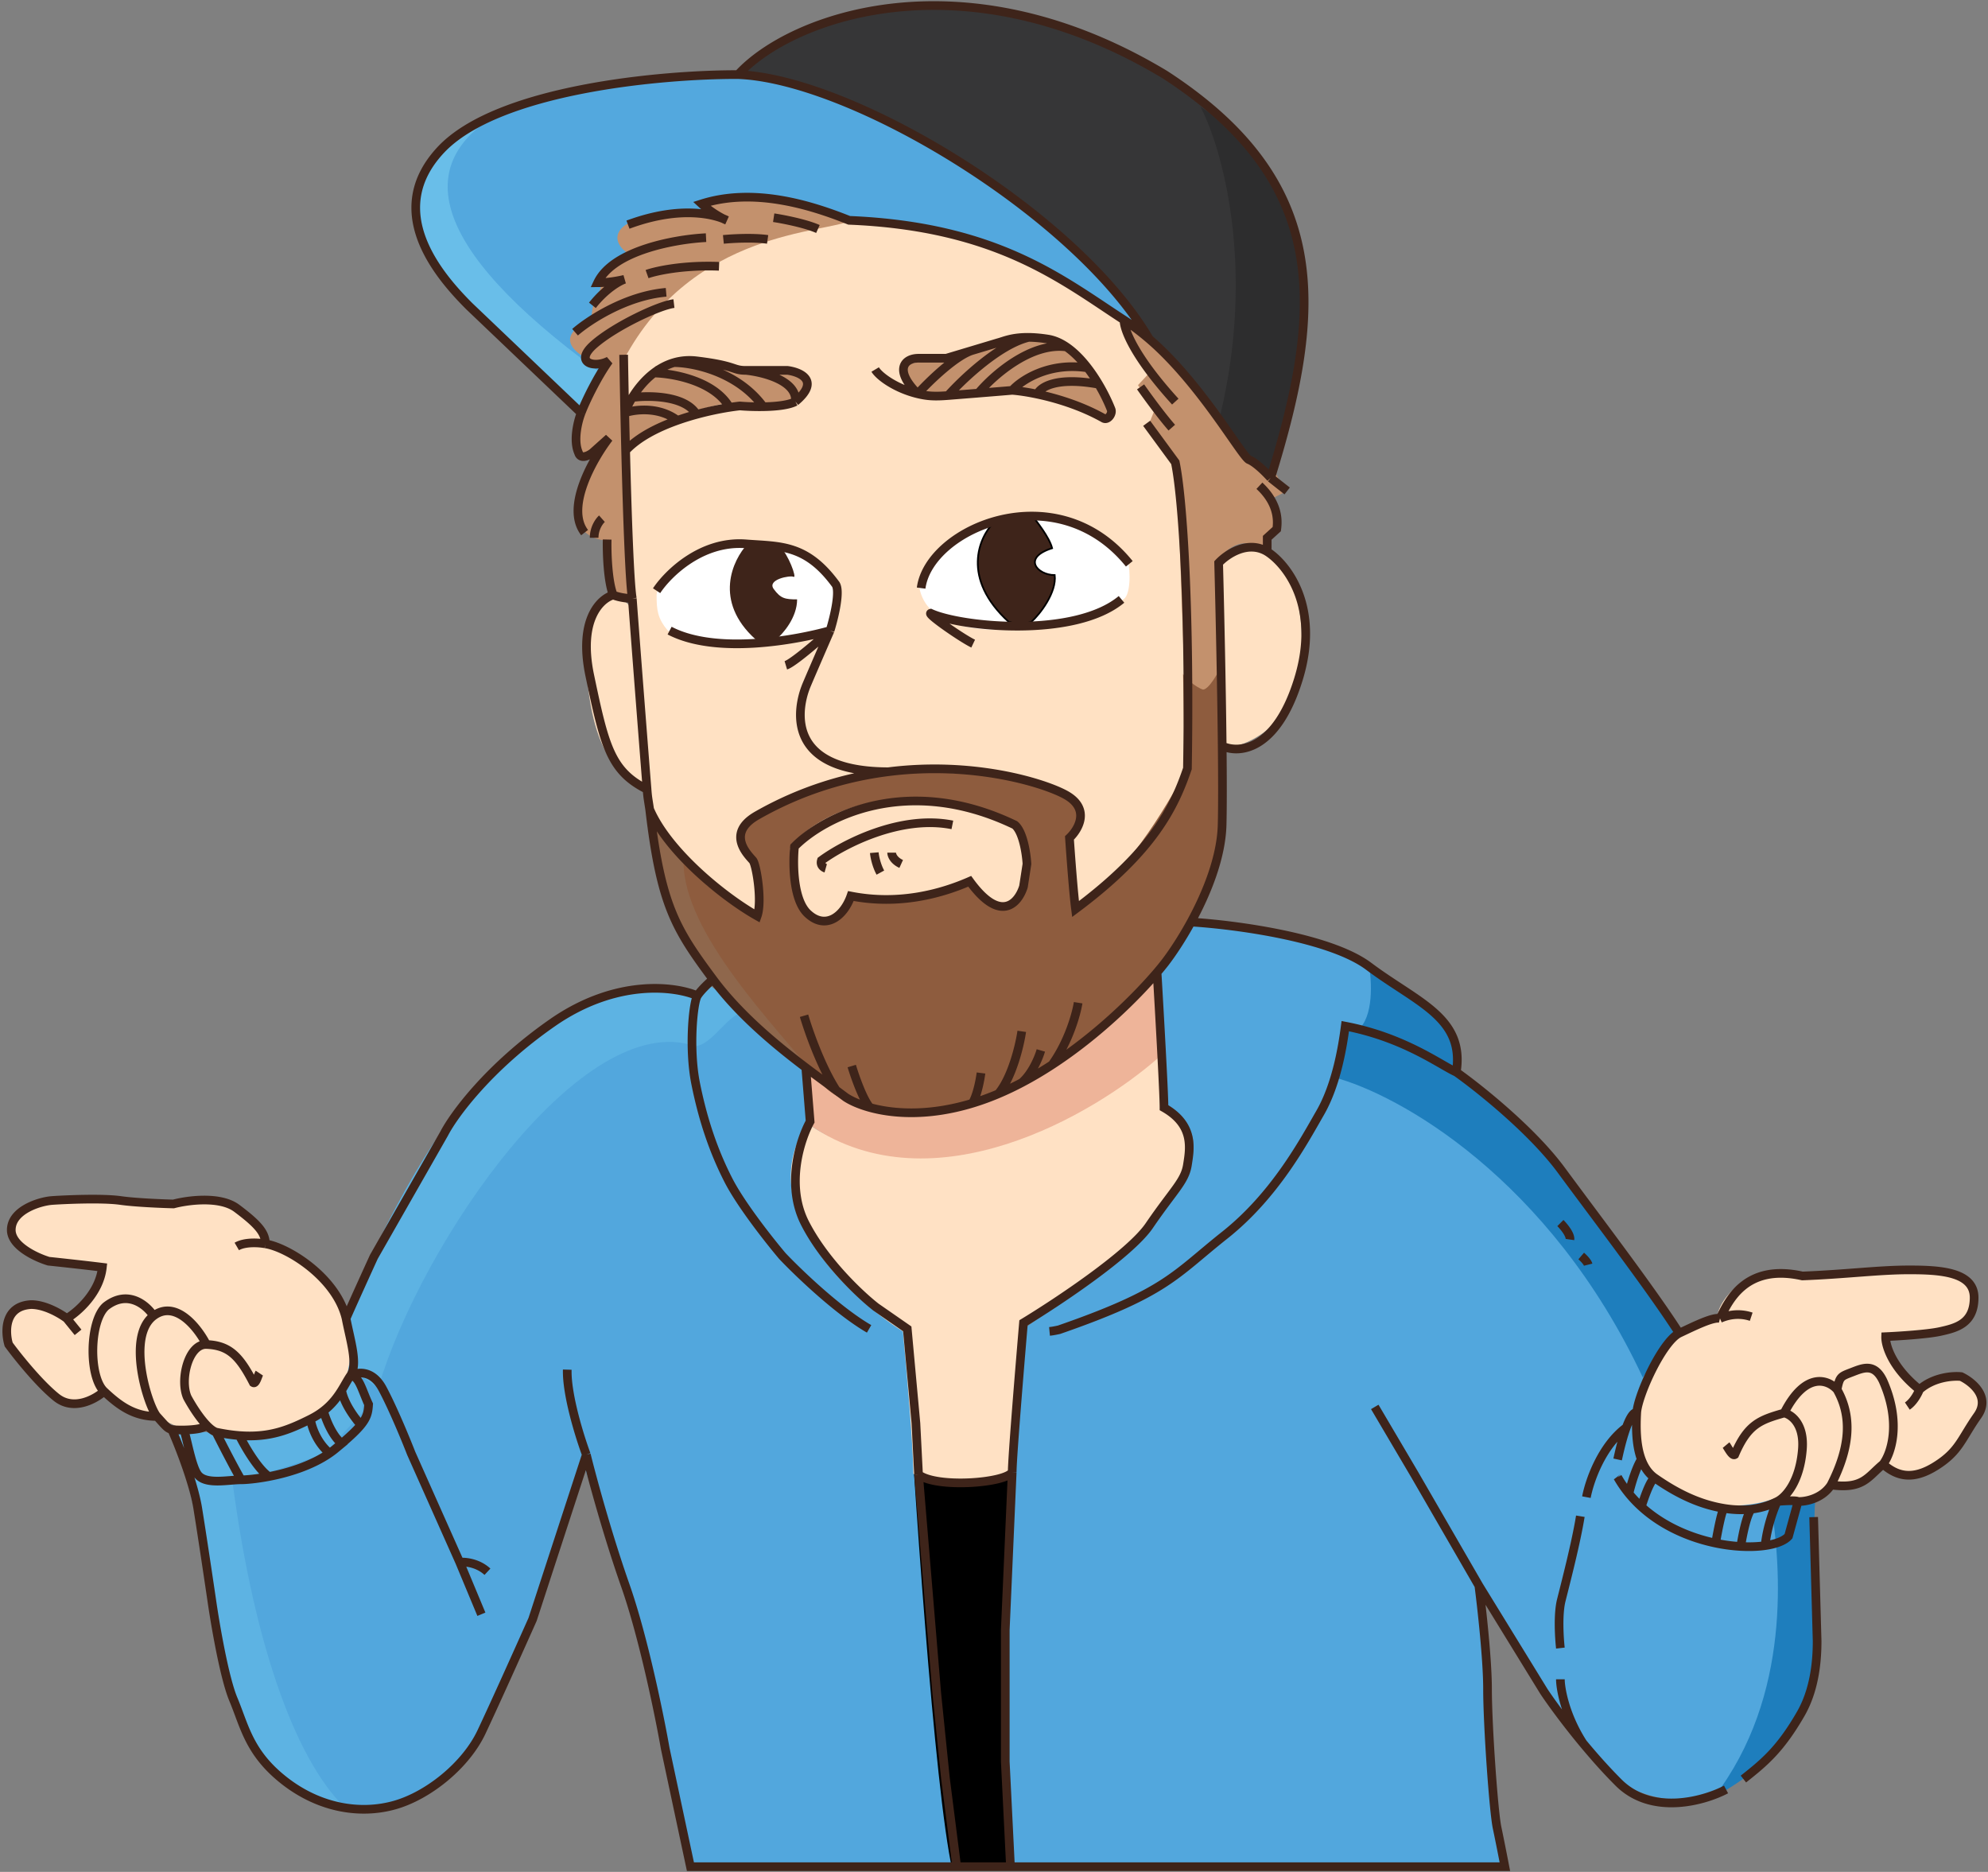 <svg width="1146" height="1079" fill="none" xmlns="http://www.w3.org/2000/svg">
	<rect width="100%" height="100%" fill="#808080" stroke="none"/>
	<path d="m434.5 585.5-27-18.5c-1.167 1.833-4.7 5.5-9.5 5.5-113.5-18-171 125.5-200.5 186 14.8 54.4-29.5 69.667-53.5 70.5-7.833-1.167-28.1-4-46.5-6 8 16.5 18 55.5 31 134.5 10.4 63.2 56 83 77.5 85L252 774l122.5-155.5 45-11.5 15-21.5z" fill="#5DB3E3" />
	<path d="M590.5 846c-34 12.8-59.5 5.333-68 0l18.5 231h47c.333-53.33.5-178.2 2.5-231z" fill="#000" />
	<path d="M795.5 562c-22.4-20-81.333-28.667-108-30.5l-22 30.5c1.5 16.833 5.1 55.7 7.5 76.5 46 25.5-22.5 85-81.5 126.5-11.2 58-11 230.5-9.5 309.5h283.5c-8-40.8-11.333-120.333-12-155 7.5 11.167 28.8 43.2 54 82s63.833 38.83 80 34c-2.5 2.5-.4 1.1 28-24.5s13.5-119.667 2.5-163.5c-6.33-3.667-27.6-19.5-62-53.5-46-112-144.167-164.333-187.5-176.5l6-19 15.5-4c11.167-2.5 27.9-12.5 5.5-32.5zM429 584c-8-1.6-18.5 19-28.5 19-64-22-157 111.5-182.5 197l-9-6v20l-22 24c-6 1.666-23 9-53 16 13 98 38 164 67 190 76.8 12.8 111.5-122 135-201l39 116 24 119h150c-10.4-46.4-22.333-224.667-27-308l-47-110v-50c-12-8-38-24.4-46-26z" fill="#52A7DD" />
	<path d="M782.5 594c9.6-7.6 8.333-28.833 6.5-38.5 44.5 28.5 51.5 41 51.5 65.5 46.4 29.6 104 110 127 146.5-4.167 4.833-14.1 16.9-20.5 26.5-54-115.2-141.167-163.333-178-173l4.5-31c1 1.333 4.2 4 9 4zM988 1036c45-58.5 38.5-133.167 33-168.5l25.5-3.5c-.5 3.167-1.2 21.3 0 68.5 1.5 59-21 82-58.5 103.5z" fill="#1E7EBD" />
	<path d="M101.5 694.5 39 691c-65.5 8-21.5 43 19.5 38 0 11.5-9 18.5-19.5 32-7.5-14-39.5-8.5-35 4 11 37.5 40 53 54.5 37.5 4.167 4 17.5 15 29 12 18 11 18 8.5 30 8.5 48 16.5 76.5-15 81-25 13.5-44-12-61.5-45.5-83-13.6-30-40-26.167-51.5-20.5zM1043 736c-26.8-11.2-50 7.5-53 22-21 5-51.485 32.5-47 67 6.5 50 65.5 46.5 82.5 37.5 14 6.5 20.5 1.5 30-6.5 15.5 0 19.5-3.5 31.5-12 22 15 38.5-6.5 51-25.5 12-25.5-15.5-33-32-18-11-8-19-12.5-19-31 82-1.5 44.5-36.143 32-36.5-17.5-.5-30-.5-76 3zM667.5 606c-98.8 80.8-175.833 61.333-202 41.5-32 48 23.333 100 55 120 2 21 6 66.8 6 82 19.2 11.2 46.333 4.667 57.5 0l5.5-87c23.667-13.167 74.6-47.2 89-78 14.4-30.8 1.333-41.833-7-43.5-.167-1.667-1.2-11-4-35z" fill="#FFE1C4" />
	<path d="M665.5 563.5c-101.2 103.6-176 82.5-201 52 0 5 1 22.3 3 33.5 70.8 47.6 163.167-6.5 200.5-39.5 0-4 1.5-20.8-2.5-46z" fill="#EEB499" />
	<path d="M643.5 180C471.1 54 381.333 146.833 358 209l5.5 141c-10.333-13.167-27.923-7-25.5 34.5 3.2 54.8 23.167 65.667 33.5 67l3.5 22 32.5 63L625 540l83-109c14.167-2 42.5-16.3 42.5-57.5.4-63.6-32.5-60.833-49-51.5l-35-73-3.5-32c2.167.333 1.3-6.6-19.5-37z" fill="#FFE1C3" />
	<path d="M662.5 215 647 186l46 6 48 91.5-9 4.5 3 17c-.5 2-2.4 7.4-6 13-12.4-11.2-23.833-.333-28 6.5l3.5 86.5h-21l-5-141.5-16-25.5 3-7.5L656 222l6.5-7z" fill="#C3916D" />
	<path d="m402 503.5-26.5-29c1.5 18 6 36 16 63 21.6 42 71 79.167 94 93.5L402 503.5z" fill="#8F674C" stroke="#8E654C" />
	<path d="M475 626c-29-35.5-81-88-81-129.5 12.8 16.8 34.333 27.667 43.5 31-.333-8.167-1.7-25.8-4.5-31-11-13-6-25.568 12-33.5 59-26 131-18 160-9 23.2 7.2 16.333 22.667 10 29.5.333 9.167 1.4 30.2 3 41 29.2-16 54.833-60.167 65-79.5l-1-56.5c1.167 2.333 7.5 7.8 11.5 9 3.2 0 9.333-10 11-15.5 0 58.5 12 109-26 162.5C584 661.5 494 647 475 626z" fill="#8E5C3E" />
	<path d="M583 475.5c-60.4-32.8-116-5.5-127.5 13.5 0 8 1.5 18 4.5 30 16.5 22 22 9.5 29.5-2.5 34 5.5 47-.5 69.5-8 12.4 24.8 25.5 12 30.5 2.5v-22c-.167-2.667-1.7-9.1-6.5-13.5z" fill="#FFE1C3" />
	<path d="m540.5 207-21.5 3.5c0 13.6 14.333 16.333 21.5 16 13 0 31.8-3 47-1S626.833 236 637 241c10.167 5-4-17.5-4-17.5-4-7.833-15.6-24.3-30-27.5-14.4-3.2-47.667 6-62.5 11z" fill="#C3916D" />
	<path d="M262 168.5c-53.578-54-5.833-90.667 23.5-102.5-56 44 15.167 115.5 61.5 146.5L333 237c-2.833-2.5-20.2-17.3-71-68.5z" fill="#69BEE9" />
	<path d="M287 65.5C492-8.5 601.5 120 657.5 189c-162-107-250-61.5-312.5 25-100-73-105.5-120-58-148.5z" fill="#53A8DE" />
	<path d="M672 45c-124-74.8-213.667-33.833-243-4 112.5 30 188.038 88.624 234 155.5 31 31 46.297 46.691 53.5 66C752.333 210 782 108.5 672 45z" fill="#363637" />
	<path d="M703.5 239c20.4-85.6.833-154-11.5-177.5 89 58 58.5 165.667 39.5 212L721 267c-1.5-1-5-6.5-17.5-28z" fill="#2D2D2E" />
	<path d="m352 342 11.5 3.5c-1.333-24-3.2-75.6 0-90 9.2-11.2 39.833-20 54-23 9.5 2 31 4.2 41-3s4.167-13 0-15H437c-17.6-8.4-46.667-5.833-59-3.5l-18.5 24v-27.5c40-75.5 117.5-73 131-80.5-28-16.5-62.167-14.5-73-14l-16.5 3.5c1.5 1.167 1.5 1.4 7.5 7-56.5-3.5-60 15-45 23.5l-15 9-3 12.5c-1.5 1.667-4.5 7.1-4.5 15.5-25.6 11.6-5.667 22.833 7.5 27L331 247c-.167 5.5 1.6 16.5 10 16.5-20.4 40-1.167 48.667 11 48V342z" fill="#C3916D" />
	<path d="M480 337c-33-47-99-17-101.5 6 0 8.5.5 13.5 6.5 20.5 29.2 12 73.167 5 91.5 0 2-5.333 5.5-18.1 3.5-26.5z" fill="#fff" />
	<path d="M435.5 368.5c-24.4-22-13.167-45.833-4.5-55 4.5-1 14.5-2.1 18.5 1.5 5 4.5 10 18.5 8 17.5s-15.5 1.5-11.5 7 6.5 6 13.5 6c0 10.4-8 19.667-12 23-2.167.667-7.6 1.6-12 0z" fill="#3E241A" />
	<path d="M650 322c-56-50.5-112.5-14-120 17 8.5 42 106 19 117.5 6.5 4-2 4.5-15 2.5-23.5z" fill="#fff" />
	<path d="M581.5 358.5c-27.6-25.2-17.167-48.833-8.5-57.5 7.2-4.8 17.333-5 21.5-4.5 3 4 10.4 13.1 12 19.5-17.5 5.5-8.5 15.5 1.5 15.5 1.2 10-8.5 22.5-13.5 27-2 .667-7.4 1.6-13 0z" fill="#3E241A" stroke="#000" />
	<path d="M425.5 43c30-33 129.6-70 246 0 95.5 62 91.5 134 61 232.5M425.5 43c66 2.5 195 80.5 237 152.449m-237-152.45C382 42.834 286.8 51.3 254 86.5c-32.8 35.2-1.5 72 16.5 90L335 238m397.5 37.5c4 3.2 8 6.333 9.5 7.5m-9.5-7.5c-2.5-2.833-8.5-8.9-12.5-10.5-4-1.6-27.839-44.159-57.5-69.551M648 184.5c-35.5-23-73-54-158.5-57.5-22.5-9-55-19-85-9.5 5.2 4.8 11.5 8.333 14.5 9.5-5.833-3-25.8-9.1-57 2.5m286 55c-.333 4.5 5.1 20.2 29.5 47m-29.5-47c4.896 3.172 9.754 6.887 14.5 10.949M335 238c2.5-6.667 9.5-21 16-30-8.5 4.5-20.5 1-8.5-9.5s37.5-22.5 46-23.5M335 238c-1.833 4.667-4.7 15.8-1.5 23 1.2 4 5.833 1.667 8 0l9.5-8.5c-9.333 12.167-25.2 40.1-14 54.5m109-181.5c5.5.833 18.3 3.3 25.5 6.5m-54.5 6c5-.5 17.1-1.2 25.5 0m-35.5-1c-17.167.833-53.7 7.2-62.5 26 6 0 12.833-1.333 15.5-2-3 1-10.9 5.4-18.5 15m-10 15.5c7.833-6.833 29.3-21 52.5-23M373 158c5.166-1.833 20.7-5.3 41.5-4.5M347 299c-1.5 1.333-4.5 5.4-4.5 11m17-105.5c.151 9.321.368 20.942.642 33.5m4.358 107c1.2 16.4 6.166 81 8.5 110m-8.5-110c-2 0-7-.4-11-2m11 2c-1.549-9.033-2.903-47.834-3.848-85.241M373 455c.375 4.82.487 4.793 1.5 11.5M373 455c-21-10.5-24.5-25-33-65.5-6.8-32.4 6.167-44.5 13.5-46.5M411 564.5c-21.5-29-30-42.5-36.5-98m36.5 98c-2.167 1.833-7 6.3-9 9.5m9-9.5c15.324 20.67 36.652 38.154 53.5 50.899m111 15.101a150.416 150.416 0 0 1-15 5.453m15-5.453c8-9.6 12.333-28 13.5-36m-13.5 36a178.297 178.297 0 0 0 13.5-6.418M730.5 318c-11.2-6.8-23.334 1.5-28 6.5.659 24.833 1.666 69.342 2.047 105.5M730.5 318v-8l5.5-5c.5-3.833 1.6-14.2-10-25m4.5 38c11.333 7.167 30.8 31.9 18 73.5s-34.636 43-43.953 38.5m0 0c.196 18.686.225 35.142-.047 45.5-.497 18.891-9.001 39.661-17.928 56M657.5 223c3.5 5 12 16.7 18 23.5M661 244l16.5 22.5c4.5 21.5 8.5 88.5 7 176.5-7.5 22-19.5 47.5-64.5 81-1.2-9.2-2.834-31.167-3.5-41 5.333-5 12.3-17-2.5-25-12.462-6.736-52.83-19.371-102-13.147M374.5 466.5c10.448 24.4 42.5 50.5 62 61.5 3-8.5-.5-29.6-2.5-32-2.5-3-16-15.5 2.5-26 25.784-14.687 51.675-22.131 75.5-25.147M350 311c-.167 7.333.3 24 3.5 32m110 242.5c2.5 8.598 9.7 29.213 18.5 42.896m0 0a1005.81 1005.81 0 0 0 5.5 4.104c3.028 2.003 7.769 4.199 14 5.913M482 628.396c-4.649-3.495-10.711-7.861-17.5-12.997m26.5-.899c1.833 6.109 6.5 19.443 10.5 23.913m0 0c13.468 3.705 33.892 5.157 59-2.46m5-17.453c-.5 3.969-2.2 13.016-5 17.453M600 605.5c-1.167 4.055-5 13.448-11 18.582m0 0c6.01-3.164 11.861-6.645 17.5-10.326m15-35.756c-1 6.337-5.4 22.36-15 35.756m0 0c26.644-17.396 48.579-39.264 60.5-53.253M360.142 238c.153 7.039.323 14.372.51 21.759m-.51-21.759c5.619-1.963 19.558-3.851 30.358 4.305M360.142 238c.939-2.547 2.395-5.639 4.358-8.861M430 213.5c-8 0-5.3-2.7-28.5-5.5-4.714-.569-9.049-.129-13 1.026M430 213.5h24c7.5 1 18.9 6 4.5 18m-28.5-18c10 1 29.7 6 28.5 18m0 0c-3.931 2.081-11.391 2.814-18.5 2.934m-79.348 25.325c7.055-7.641 18.275-13.352 29.848-17.454M504.5 213c2.419 4.032 12.021 10.981 24.5 14m17.5 1c-7.781.617-11.927.348-17.5-1m17.5 1c8.5-9.522 29.7-29.559 46.5-33.533M546.5 228c6.939-.551 12.723-1.013 17.5-1.397M583.5 225c-1.329.121-6.928.592-19.5 1.603M583.5 225c5.167-5.785 21.1-16.469 43.5-12.927M583.5 225c3.283.239 8.385.922 14.5 2.216M529 227c-14-14-7.5-20.5.5-20.5h16l15-4.5M529 227c6.5-7.133 21.9-22.12 31.5-25m-182 138.5c6.5-9.833 25.9-29 51.5-27 19.421 1.517 34.5 0 51.5 23 3.2 3.6-.667 19.5-3 27m0 0c-4.5 10.333-13.6 31.3-14 32.5-.5 1.5-20.5 48.707 47.5 48.853M478.5 363.5c-19.667 5.5-65.7 14-92.5 0m92.5 0c-6.834 6.167-21.5 18.8-25.5 20m78-44.5c4.5-34.5 78-66 120-14m-90 46c-6.334-3-26.5-17-24.5-17.5 17.5 8 83 14.5 110-8M402 574c-2.5 4-5 30.5-1 50.5s10 38.5 19 56c7.2 14 23.666 34.833 31 43.5 9.166 9.667 32 31.6 50 42m-99-192c-12.5-5.5-46.7-10.1-83.5 15.5s-57 53.333-62.5 64l-40.5 71c-4.333 9.5-13.6 29.9-16 35.5m265-144.601L467 646.5c-5.667 10.333-14.2 36.5-3 58.5s32 41.5 41 48.5l18 12.5 5 54.5 1.5 29.5m0 0c10.5 8 50.4 4.9 54-1.5m-54 1.5L540 976l5 49 6.5 51m32-227.5c0-8 4.333-60.667 6.5-86 19.5-11.833 61.3-39.6 72.5-56 14-20.5 20.5-25.5 22-35s4-23-13.5-33c0-8.4-2.667-55.498-4-77.997M583.5 848.5l-4 91v76l3 60.5M667 560.503a164.33 164.33 0 0 0 4.5-5.503c4.038-5.237 9.634-13.546 15.072-23.5M551.5 1076h31m-31 0H398l-14.5-68c-3.333-19-12.6-64.4-23-94-10.4-29.6-19.333-62.667-22.5-75.5M582.5 1076h285c-.834-4.33-2.9-14.9-4.5-22.5-2-9.5-5.5-59-5.5-80 0-16.8-3.334-46.667-5-59.5M686.572 531.5C711.381 533 766.6 540.2 789 557c28 21 55.5 29.5 50.5 61m0 0c-9-4-30-20-64-26.5-1.5 11.5-5 33.5-14.5 50S735 689 706 712s-33.5 33-95.5 54.5c-2.772.616-4.406.853-5.5.958M839.5 618c13.166 9.333 43.7 33.7 60.5 56.5 21 28.5 52 69 68 94m0 0c8.5-4 19.5-9.5 23.5-8.5m-23.5 8.5c-9.904 5-24 36-24.5 46m48-54.5c4.5-9 14-32 47.5-24.5 25.5-1 44-3.5 61.5-3.5s37.5 1 37.5 16-10.5 17.5-19.5 19.5c-7.2 1.6-24 2.667-31.5 3-.17 4.833 3.5 17.7 19.5 30.5m-115-41c2.667-1.167 9.6-3.8 18-1m97 42c8-7.2 19.33-8 24-7.5 6.33 3 17.1 11.7 9.5 22.5-9.5 13.5-10.5 20.5-24 29s-22.5 6-30.5-1m21-43c-.83 2.167-3.4 7.1-7 9.5m-14 33.5c-9 7.5-11.5 14.5-30 12m30-12c4.5-5.833 10.8-23.6 0-48-5-10.5-11.5-7.5-18-5s-7 2.5-8.5 10m-3.5 55c-5.2 8-14.83 9.667-19 9.5m19-9.5c11.5-22.5 12-40 3.5-55m-22.5 64.5-5.5 20c-2.29 2.619-7.11 4.513-13.5 5.431m19-25.431c-1.2-.8-8.5-.333-12 0m-92-14a68.079 68.079 0 0 0 6.5 9.449M1059 801c-5-5.667-18.1-10.9-30.5 13.5m0 0c-14 4-21 6.5-28.5 24-1.5 1-4.167-4.5-5-5.5m33.5-18.5c4 .833 11.7 6.2 10.5 21-1.5 18.5-9.5 27.5-14.5 30m0 0c-3.07 1.536-8.03 3.639-15 4.452m15-4.452c-1.83 3.787-5.8 14.175-7 25.431M994 869.5c-15.5-2.5-28.5-9.5-40-17.5m40 17.5c-1.261-.188-3.859 13.252-5 19.996m5-19.996c5.974.964 11.13.962 15.5.452M954 852c-1.384.167-4 4.5-7.825 16.5M954 852c-3.74-2.602-6.211-6.42-7.825-10.731M943.5 814.5c-.338 6.748-.675 17.822 2.675 26.769M943.5 814.5c-.981-.755-3.158.581-6 8.352m51.5 66.644c5.025 1.047 9.919 1.673 14.5 1.926m-14.5-1.926c-14.628-3.047-30.379-9.655-42.825-20.996m57.325 22.922c.83-5.673 3.2-17.908 6-21.47m-6 21.47c5.14.284 9.9.098 14-.491M946.175 868.5a71.482 71.482 0 0 1-7.175-7.551m7.175-19.68c-1.225 1.71-4.375 8.04-7.175 19.68m-6.5-19.68c1.801-8.376 3.494-14.3 5-18.417M914.5 863c1.666-8.932 8.6-29.467 23-40.148M899.5 950c-.667-5.833-1.5-19.5.5-27.5 2.5-10 8.5-33 11-48.5m134.5.5 2 71.5c0 13.5-2 29-9.5 42-11.79 20.43-21 28-33 37.5m-10 6c-12.667 6.67-42.8 15.2-62-4-7.249-7.25-14.251-15.15-20.5-22.7m-60-90.8 37.5 61c3.942 5.913 12.198 17.367 22.5 29.8m-60-90.8-37-64-23-39m-593-51c2.5 13 7 26.5 2.5 33m-2.5-33c-5.5-23.5-33.5-41-46.5-43m49 76c5 0 6.5 8 10.5 16.5-.289 4.335-.745 7.334-4.458 11.893M202 793c-1.605 2.318-3.083 5.208-5 8.308m5-8.308c3.667-2.167 12.5-3.7 18.5 7.5s13.5 29.435 16.5 37.152l28 62.848M179 818c-12.164 6.082-23.342 10.849-41 9.501M179 818c.5 3.935 3.4 13.373 11 19.652M179 818c2.9-1.45 5.37-3.03 7.5-4.684m-62 12.184c-1.719-.614-3.607-2.123-5.5-4.107m5.5 4.107c2.833 5.667 9.7 19.1 14.5 27.5m-14.5-27.5c4.915 1.04 9.384 1.686 13.5 2.001M119 775c-10.4-.4-15.5 20.5-11 30.5 2.426 4.505 6.725 11.412 11 15.893M119 775c13 .5 19 6.5 27 22 1.5 1 2.833-4.5 3.5-5.5M119 775c-4.833-9.5-17.7-26.1-30.5-16.5m0 0c-16 12-3 52.5 2 58m-2-58c-3.833-6-14.7-15.5-27.5-5.5-9.5 8.5-10 40.5-1 49m30.5 14.5c5 5.5 6 7 8.5 7.5m-8.5-7.5c-13 0-21.5-6-30.5-14.5m39 22c4 9 12.6 30.7 15 45.5 2.4 14.8 6.333 41.167 8 52.5 2 14 7.3 45.1 12.5 57.5 6.5 15.5 9 31 29.5 47s44 19.5 63.5 14 41-23 50-42c7.2-15.2 22.667-49.667 29.5-65l31-95M99 824c.935.187 3.755.344 7 .29m13-2.897c-.94 2.125-7.565 2.807-13 2.897M60 802c-5 4.5-17.5 11.5-27.5 3.5S10 781.833 5 775c-2.167-7.333-2.6-22.2 13-23 8 0 17 5.333 20.5 8m0 0 6.5 8m-6.5-8c6.167-3.667 18.9-14.7 20.5-29.5-9.6-1.2-24.667-2.833-31-3.5-7.167-2.167-21.5-8.8-21.5-18 0-11.5 16.5-16.5 23.5-17s29-1.5 39.5 0c8.4 1.2 23.833 1.833 30.5 2 8.167-2.167 26.9-4.7 36.5 2.5 12 9 16.5 14 16.5 20.5m0 0c-3.5-.667-11.7-1.3-16.5 1.5m201.5 120c-3.833-10.333-11.4-34.6-11-49m-221 34.79c1.833 5.07 4.4 20.91 8 25.71 4.5 6 17.5 3 25 3m0 0c2.822 0 8.759-.496 16-1.886m-17-23.613c3 6.075 10.6 19.304 17 23.613m0 0c10.77-2.069 24.423-6.118 35-13.462m0 0c1.21-.84 2.38-1.724 3.5-2.652a312.104 312.104 0 0 0 3.5-2.941m-10.5-18.743c1.167 4.383 4.9 14.268 10.5 18.743m-10.5-18.743c4.96-3.85 8.08-8.096 10.5-12.008m0 30.751c5.339-4.561 8.789-7.9 11.042-10.666M197 801.308c.194 2.66 2.675 10.4 11.042 20.085M265 900.5l12.5 30m-12.5-30c3-.333 10.4.3 16 5.5m618.5 62c0 5.035 2.5 20.5 13 36.8M476 500.5s-3.5-1-2.5-4.5c12.667-9.333 45.5-26.5 75.5-20.5m-45 16c.167 2 1.1 7.1 3.5 11.5m6.5-11.5c0 1.333 1.1 4.5 5.5 6.5m-129-255.695a155.534 155.534 0 0 1 11-3.429m-37-9.737c9.666-1.296 30.6-1.161 37 9.737m-37-9.737c2.983-4.897 7.137-10.094 12.43-14.139m24.57 23.876a177.694 177.694 0 0 1 19-4.076M376.93 215c10.857.2 34.77 4.441 43.57 19.8M376.93 215c3.392-2.592 7.251-4.71 11.57-5.974m32 25.774c2.212-.345 4.231-.61 6-.8 3.306.281 8.309.521 13.5.434m-51.5-25.408c11 .028 36.7 5.148 51.5 25.408M560.5 202l15-4.5c3.033-.758 7.733-3.132 17.5-3.033m0 0c3.115.032 6.744.315 11 .982 3.775.592 7.387 2.226 10.781 4.551M564 226.603c8.354-10.034 30.205-29.403 50.781-26.603m0 0c4.502 3.084 8.618 7.383 12.219 12.073m0 0c2.343 3.052 4.467 6.27 6.337 9.427M598 227.216c10.956 2.319 25.164 6.596 38 13.784 2.4 1.6 5.5-2.441 4.5-5-1.527-3.906-3.974-9.114-7.163-14.5M598 227.216c1.391-3.811 10.406-10.289 35.337-5.716M899.5 705c2 2 5.9 6.7 5.5 9.5m6.5 9.5c1.167 1 3.6 3.4 4 5M458 488c16.333-16.667 64.6-42.5 127-12.5 4.8 4 6.667 16.667 7 22.5l-2 13c-2.833 9.333-13 21.8-31-3-16 7-40.5 14-68.5 8.5-4 11.5-14.5 20-25 10-8.4-8-8.5-29-7.5-38.5z" stroke="#3E241A" stroke-width="5" />
</svg>
